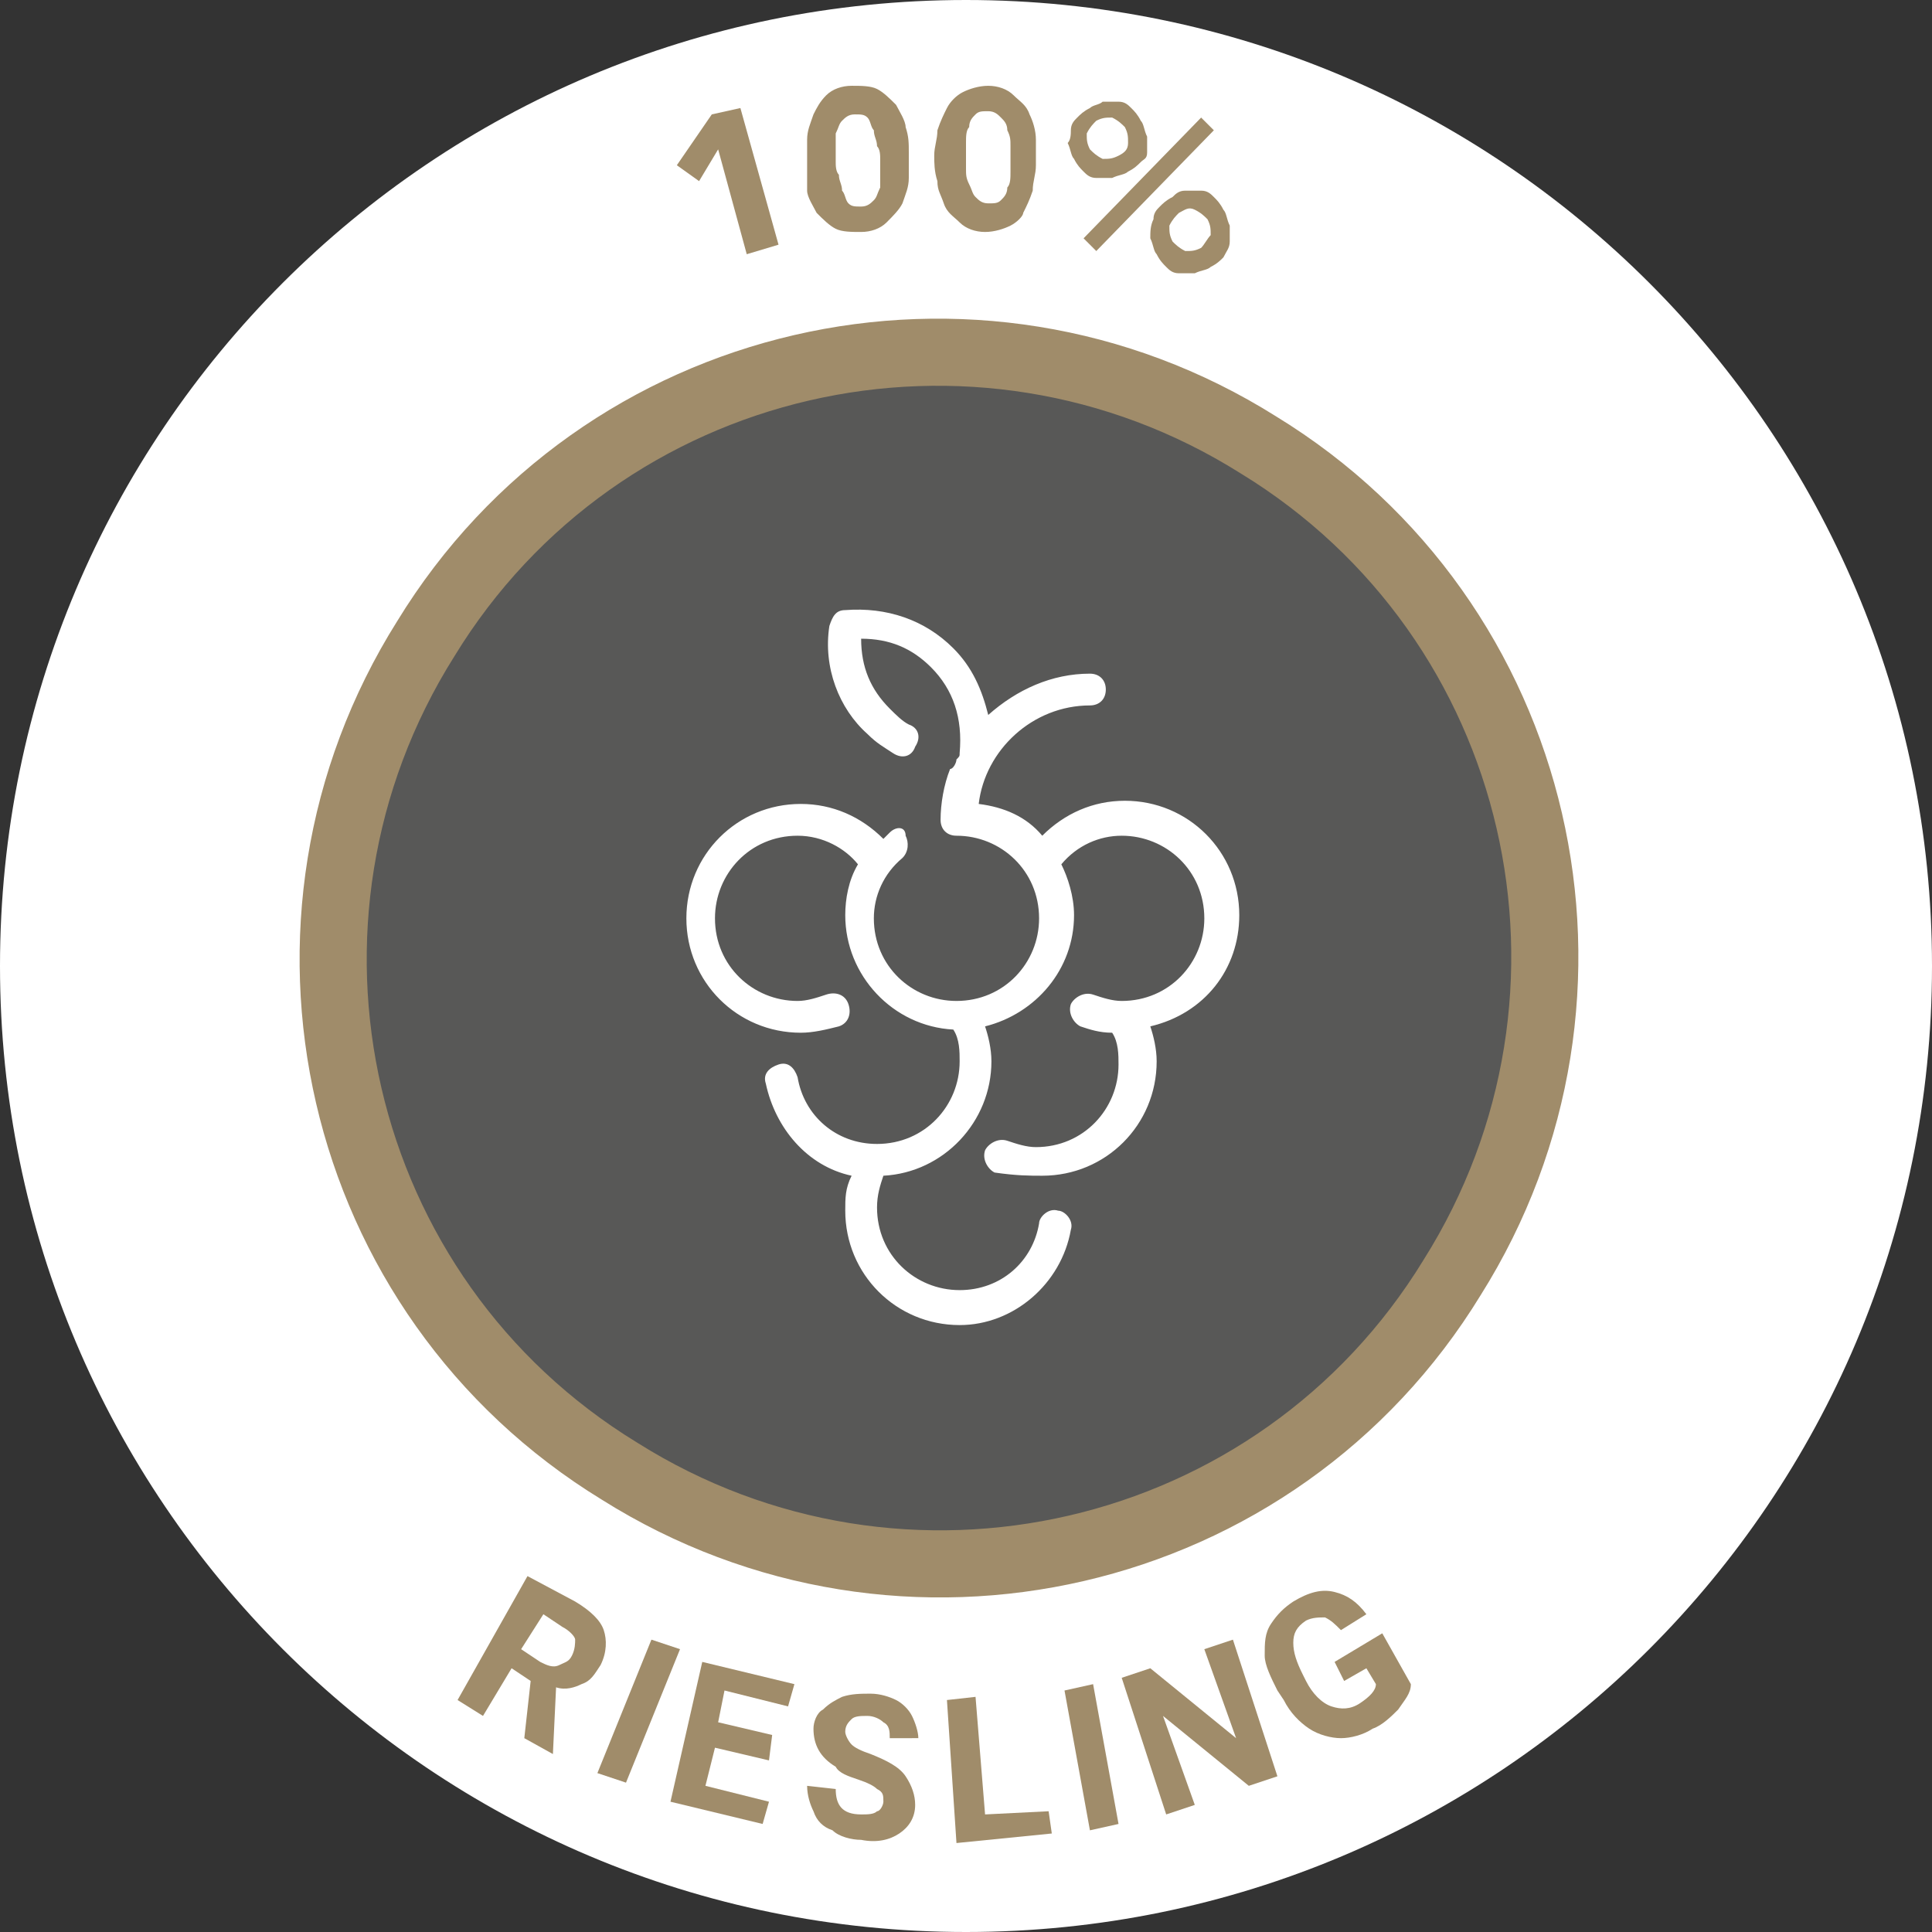 <?xml version="1.0" encoding="UTF-8"?> <!-- Generator: Adobe Illustrator 24.0.3, SVG Export Plug-In . SVG Version: 6.00 Build 0) --> <svg xmlns="http://www.w3.org/2000/svg" xmlns:xlink="http://www.w3.org/1999/xlink" version="1.1" id="Livello_1" x="0px" y="0px" viewBox="0 0 60.8 60.8" style="enable-background:new 0 0 60.8 60.8;" xml:space="preserve"><rect x="0" y="0" width="60.8" height="60.8" fill="#333333" stroke="none"/> <style type="text/css"> .st0{fill:#FFFFFF;} .st1{fill:#585857;} .st2{fill:#A08C6A;} .st3{fill:none;stroke:#A08C6A;stroke-width:2.112;} </style> <g> <path class="st0" d="M30.4,60.8c16.8,0,30.4-13.6,30.4-30.4S47.2,0,30.4,0S0,13.6,0,30.4S13.6,60.8,30.4,60.8"></path> <path class="st1" d="M45.7,40.2c5.6-8.9,2.9-20.7-6.1-26.2c-8.9-5.6-20.7-2.9-26.2,6.1c-5.6,8.9-2.9,20.7,6.1,26.2 C28.4,51.9,40.2,49.2,45.7,40.2"></path> <g> <path class="st2" d="M22.6,4.7l-0.6,1l-0.7-0.5l1.1-1.6l0.9-0.2l1.2,4.3l-1,0.3L22.6,4.7z"></path> </g> <g> <path class="st2" d="M25.4,5.2c0-0.3,0-0.5,0-0.8s0.1-0.5,0.2-0.8C25.7,3.4,25.8,3.2,26,3s0.5-0.3,0.8-0.3s0.6,0,0.8,0.1 c0.2,0.1,0.4,0.3,0.6,0.5c0.1,0.2,0.3,0.5,0.3,0.7c0.1,0.3,0.1,0.5,0.1,0.8s0,0.5,0,0.8s-0.1,0.5-0.2,0.8 c-0.1,0.2-0.3,0.4-0.5,0.6s-0.5,0.3-0.8,0.3s-0.6,0-0.8-0.1c-0.2-0.1-0.4-0.3-0.6-0.5c-0.1-0.2-0.3-0.5-0.3-0.7S25.4,5.4,25.4,5.2 z M26.3,5.1c0,0.1,0,0.3,0.1,0.4c0,0.2,0.1,0.3,0.1,0.5c0.1,0.1,0.1,0.3,0.2,0.4s0.2,0.1,0.4,0.1c0.2,0,0.3-0.1,0.4-0.2 s0.1-0.2,0.2-0.4c0-0.2,0-0.3,0-0.5s0-0.3,0-0.4s0-0.3-0.1-0.4c0-0.2-0.1-0.3-0.1-0.5c-0.1-0.1-0.1-0.3-0.2-0.4 c-0.1-0.1-0.2-0.1-0.4-0.1c-0.2,0-0.3,0.1-0.4,0.2c-0.1,0.1-0.1,0.2-0.2,0.4c0,0.2,0,0.3,0,0.5C26.3,4.8,26.3,5,26.3,5.1z"></path> </g> <g> <path class="st2" d="M29.4,4.9c0-0.3,0.1-0.5,0.1-0.8c0.1-0.3,0.2-0.5,0.3-0.7c0.1-0.2,0.3-0.4,0.5-0.5s0.5-0.2,0.8-0.2 s0.6,0.1,0.8,0.3c0.2,0.2,0.4,0.3,0.5,0.6c0.1,0.2,0.2,0.5,0.2,0.8s0,0.5,0,0.8S32.5,5.7,32.5,6c-0.1,0.3-0.2,0.5-0.3,0.7 c0,0.1-0.2,0.3-0.4,0.4S31.3,7.3,31,7.3S30.4,7.2,30.2,7c-0.2-0.2-0.4-0.3-0.5-0.6S29.5,6,29.5,5.7C29.4,5.4,29.4,5.1,29.4,4.9z M30.4,4.9c0,0.1,0,0.3,0,0.4c0,0.2,0,0.3,0.1,0.5s0.1,0.3,0.2,0.4s0.2,0.2,0.4,0.2c0.2,0,0.3,0,0.4-0.1s0.2-0.2,0.2-0.4 c0.1-0.1,0.1-0.3,0.1-0.5s0-0.3,0-0.4s0-0.3,0-0.4c0-0.2,0-0.3-0.1-0.5c0-0.2-0.1-0.3-0.2-0.4c-0.1-0.1-0.2-0.2-0.4-0.2 c-0.2,0-0.3,0-0.4,0.1S30.5,3.8,30.5,4c-0.1,0.1-0.1,0.3-0.1,0.5C30.4,4.7,30.4,4.8,30.4,4.9z"></path> </g> <g> <path class="st2" d="M33.7,4.1c0-0.2,0.1-0.3,0.2-0.4c0.1-0.1,0.2-0.2,0.4-0.3c0.1-0.1,0.3-0.1,0.4-0.2c0.2,0,0.3,0,0.5,0 s0.3,0.1,0.4,0.2s0.2,0.2,0.3,0.4C36,3.9,36,4.1,36.1,4.3c0,0.2,0,0.3,0,0.5S36,5,35.9,5.1s-0.2,0.2-0.4,0.3 c-0.1,0.1-0.3,0.1-0.5,0.2c-0.2,0-0.3,0-0.5,0s-0.3-0.1-0.4-0.2C34,5.3,33.9,5.2,33.8,5c-0.1-0.1-0.1-0.3-0.2-0.5 C33.7,4.4,33.7,4.2,33.7,4.1z M37.8,3.7l0.4,0.4l-3.7,3.8l-0.4-0.4L37.8,3.7z M35.5,4.5c0-0.2,0-0.3-0.1-0.5 c-0.1-0.1-0.2-0.2-0.4-0.3c-0.2,0-0.3,0-0.5,0.1c-0.1,0.1-0.2,0.2-0.3,0.4c0,0.2,0,0.3,0.1,0.5c0.1,0.1,0.2,0.2,0.4,0.3 c0.2,0,0.3,0,0.5-0.1S35.5,4.7,35.5,4.5z M36.3,6.9c0-0.2,0.1-0.3,0.2-0.4c0.1-0.1,0.2-0.2,0.4-0.3C37,6.1,37.1,6,37.3,6 s0.3,0,0.5,0s0.3,0.1,0.4,0.2c0.1,0.1,0.2,0.2,0.3,0.4c0.1,0.1,0.1,0.3,0.2,0.5c0,0.2,0,0.3,0,0.5s-0.1,0.3-0.2,0.5 c-0.1,0.1-0.2,0.2-0.4,0.3c-0.1,0.1-0.3,0.1-0.5,0.2c-0.2,0-0.3,0-0.5,0s-0.3-0.1-0.4-0.2c-0.1-0.1-0.2-0.2-0.3-0.4 c-0.1-0.1-0.1-0.3-0.2-0.5C36.2,7.3,36.2,7.1,36.3,6.9z M38.1,7.4c0-0.2,0-0.3-0.1-0.5c-0.1-0.1-0.2-0.2-0.4-0.3s-0.3,0-0.5,0.1 c-0.1,0.1-0.2,0.2-0.3,0.4c0,0.2,0,0.3,0.1,0.5c0.1,0.1,0.2,0.2,0.4,0.3c0.2,0,0.3,0,0.5-0.1C37.9,7.7,38,7.5,38.1,7.4z"></path> </g> <g> <path class="st2" d="M16.7,52.9l-0.6-0.4L15.2,54l-0.8-0.5l2.2-3.9l1.5,0.8c0.5,0.3,0.8,0.6,0.9,0.9c0.1,0.3,0.1,0.7-0.1,1.1 c-0.2,0.3-0.3,0.5-0.6,0.6c-0.2,0.1-0.5,0.2-0.8,0.1l-0.1,2.1l0,0l-0.9-0.5L16.7,52.9z M16.4,51.9l0.6,0.4 c0.2,0.1,0.4,0.2,0.6,0.1s0.3-0.1,0.4-0.3s0.1-0.4,0.1-0.5s-0.2-0.3-0.4-0.4l-0.6-0.4L16.4,51.9z"></path> </g> <g> <path class="st2" d="M19.7,56.1l-0.9-0.3l1.7-4.2l0.9,0.3L19.7,56.1z"></path> </g> <g> <path class="st2" d="M24.2,55.4L22.5,55l-0.3,1.2l2,0.5L24,57.4l-2.9-0.7l1-4.4L25,53l-0.2,0.7l-2-0.5l-0.2,1l1.7,0.4L24.2,55.4z"></path> </g> <g> <path class="st2" d="M27.8,56.7c0-0.2,0-0.3-0.2-0.4c-0.1-0.1-0.3-0.2-0.6-0.3c-0.3-0.1-0.6-0.2-0.7-0.4c-0.5-0.3-0.7-0.7-0.7-1.2 c0-0.2,0.1-0.5,0.3-0.6c0.2-0.2,0.4-0.3,0.6-0.4c0.3-0.1,0.6-0.1,0.9-0.1s0.6,0.1,0.8,0.2c0.2,0.1,0.4,0.3,0.5,0.5 s0.2,0.5,0.2,0.7H28c0-0.2,0-0.4-0.2-0.5c-0.1-0.1-0.3-0.2-0.5-0.2s-0.4,0-0.5,0.1s-0.2,0.2-0.2,0.4c0,0.1,0.1,0.3,0.2,0.4 c0.1,0.1,0.3,0.2,0.6,0.3c0.5,0.2,0.9,0.4,1.1,0.7s0.3,0.6,0.3,0.9c0,0.4-0.2,0.7-0.5,0.9s-0.7,0.3-1.2,0.2 c-0.3,0-0.7-0.1-0.9-0.3c-0.3-0.1-0.5-0.3-0.6-0.6c-0.1-0.2-0.2-0.5-0.2-0.8l0.9,0.1c0,0.5,0.2,0.8,0.8,0.8c0.2,0,0.4,0,0.5-0.1 C27.7,57,27.8,56.8,27.8,56.7z"></path> </g> <g> <path class="st2" d="M31,57.1l2-0.1l0.1,0.7l-3,0.3l-0.3-4.5l0.9-0.1L31,57.1z"></path> </g> <g> <path class="st2" d="M35.2,57.4l-0.9,0.2l-0.8-4.4l0.9-0.2L35.2,57.4z"></path> </g> <g> <path class="st2" d="M40.2,55.9l-0.9,0.3L36.6,54l1,2.8l-0.9,0.3l-1.4-4.3l0.9-0.3l2.7,2.2l-1-2.8l0.9-0.3L40.2,55.9z"></path> </g> <g> <path class="st2" d="M44.4,53c0,0.3-0.2,0.5-0.4,0.8c-0.2,0.2-0.5,0.5-0.8,0.6c-0.3,0.2-0.7,0.3-1,0.3s-0.7-0.1-1-0.3 s-0.6-0.5-0.8-0.9l-0.2-0.3c-0.2-0.4-0.4-0.8-0.4-1.1c0-0.4,0-0.7,0.2-1s0.4-0.5,0.7-0.7c0.5-0.3,0.9-0.4,1.3-0.3 c0.4,0.1,0.7,0.3,1,0.7l-0.8,0.5c-0.2-0.2-0.3-0.3-0.5-0.4c-0.2,0-0.4,0-0.6,0.1c-0.3,0.2-0.4,0.4-0.4,0.7s0.1,0.6,0.3,1l0.1,0.2 c0.2,0.4,0.5,0.7,0.8,0.8s0.6,0.1,0.9-0.1c0.3-0.2,0.5-0.4,0.5-0.6L43,52.5l-0.7,0.4L42,52.3l1.5-0.9L44.4,53z"></path> </g> <g> <path class="st3" d="M45.7,40.2c5.6-8.9,2.9-20.7-6.1-26.2c-8.9-5.6-20.7-2.9-26.2,6.1c-5.6,8.9-2.9,20.7,6.1,26.2 C28.4,51.9,40.2,49.2,45.7,40.2z"></path> <path class="st0" d="M39,28.8c0-2-1.6-3.6-3.6-3.6c-1,0-1.9,0.4-2.6,1.1c-0.5-0.6-1.2-0.9-2-1c0.2-1.7,1.7-3.1,3.5-3.1 c0.3,0,0.5-0.2,0.5-0.5s-0.2-0.5-0.5-0.5c-1.2,0-2.3,0.5-3.2,1.3c-0.2-0.8-0.5-1.5-1.1-2.1c-0.9-0.9-2.1-1.3-3.4-1.2 c-0.3,0-0.4,0.2-0.5,0.5c-0.2,1.3,0.3,2.6,1.2,3.4c0.3,0.3,0.5,0.4,0.8,0.6s0.6,0.1,0.7-0.2c0.2-0.3,0.1-0.6-0.2-0.7 c-0.2-0.1-0.4-0.3-0.6-0.5c-0.6-0.6-0.9-1.3-0.9-2.2c0.9,0,1.6,0.3,2.2,0.9c0.7,0.7,1,1.6,0.9,2.7c0,0.1,0,0.1-0.1,0.2 c0,0.1-0.1,0.3-0.2,0.3c-0.2,0.5-0.3,1.1-0.3,1.6c0,0.3,0.2,0.5,0.5,0.5c1.4,0,2.6,1.1,2.6,2.6c0,1.4-1.1,2.6-2.6,2.6 c-1.4,0-2.6-1.1-2.6-2.6c0-0.7,0.3-1.4,0.9-1.9c0.2-0.2,0.2-0.5,0.1-0.7c0-0.3-0.3-0.3-0.5-0.1c-0.1,0.1-0.1,0.1-0.2,0.2 c-0.7-0.7-1.6-1.1-2.6-1.1c-2,0-3.6,1.6-3.6,3.6s1.6,3.6,3.6,3.6c0.4,0,0.8-0.1,1.2-0.2c0.3-0.1,0.4-0.4,0.3-0.7 c-0.1-0.3-0.4-0.4-0.7-0.3c-0.3,0.1-0.6,0.2-0.9,0.2c-1.4,0-2.6-1.1-2.6-2.6c0-1.4,1.1-2.6,2.6-2.6c0.8,0,1.5,0.4,1.9,0.9 c-0.3,0.5-0.4,1.1-0.4,1.6c0,1.9,1.5,3.5,3.4,3.6c0.2,0.3,0.2,0.7,0.2,1c0,1.4-1.1,2.6-2.6,2.6c-1.3,0-2.3-0.9-2.5-2.1 c-0.1-0.3-0.3-0.5-0.6-0.4c-0.3,0.1-0.5,0.3-0.4,0.6c0.3,1.4,1.3,2.6,2.7,2.9c-0.2,0.4-0.2,0.7-0.2,1.1c0,2,1.6,3.6,3.6,3.6 c1.7,0,3.2-1.3,3.5-3c0.1-0.3-0.2-0.6-0.4-0.6c-0.3-0.1-0.6,0.2-0.6,0.4c-0.2,1.2-1.2,2.1-2.5,2.1c-1.4,0-2.6-1.1-2.6-2.6 c0-0.4,0.1-0.7,0.2-1c1.9-0.1,3.4-1.7,3.4-3.6c0-0.4-0.1-0.8-0.2-1.1c1.6-0.4,2.8-1.8,2.8-3.5c0-0.6-0.2-1.2-0.4-1.6 c0.5-0.6,1.2-0.9,1.9-0.9c1.4,0,2.6,1.1,2.6,2.6c0,1.4-1.1,2.6-2.6,2.6c-0.3,0-0.6-0.1-0.9-0.2c-0.3-0.1-0.6,0.1-0.7,0.3 c-0.1,0.3,0.1,0.6,0.3,0.7c0.3,0.1,0.6,0.2,1,0.2c0.2,0.3,0.2,0.7,0.2,1c0,1.4-1.1,2.6-2.6,2.6c-0.3,0-0.6-0.1-0.9-0.2 c-0.3-0.1-0.6,0.1-0.7,0.3c-0.1,0.3,0.1,0.6,0.3,0.7C32,37,32.4,37,32.8,37c2,0,3.6-1.6,3.6-3.6c0-0.4-0.1-0.8-0.2-1.1 C37.9,31.9,39,30.5,39,28.8"></path> </g> </g> </svg> 